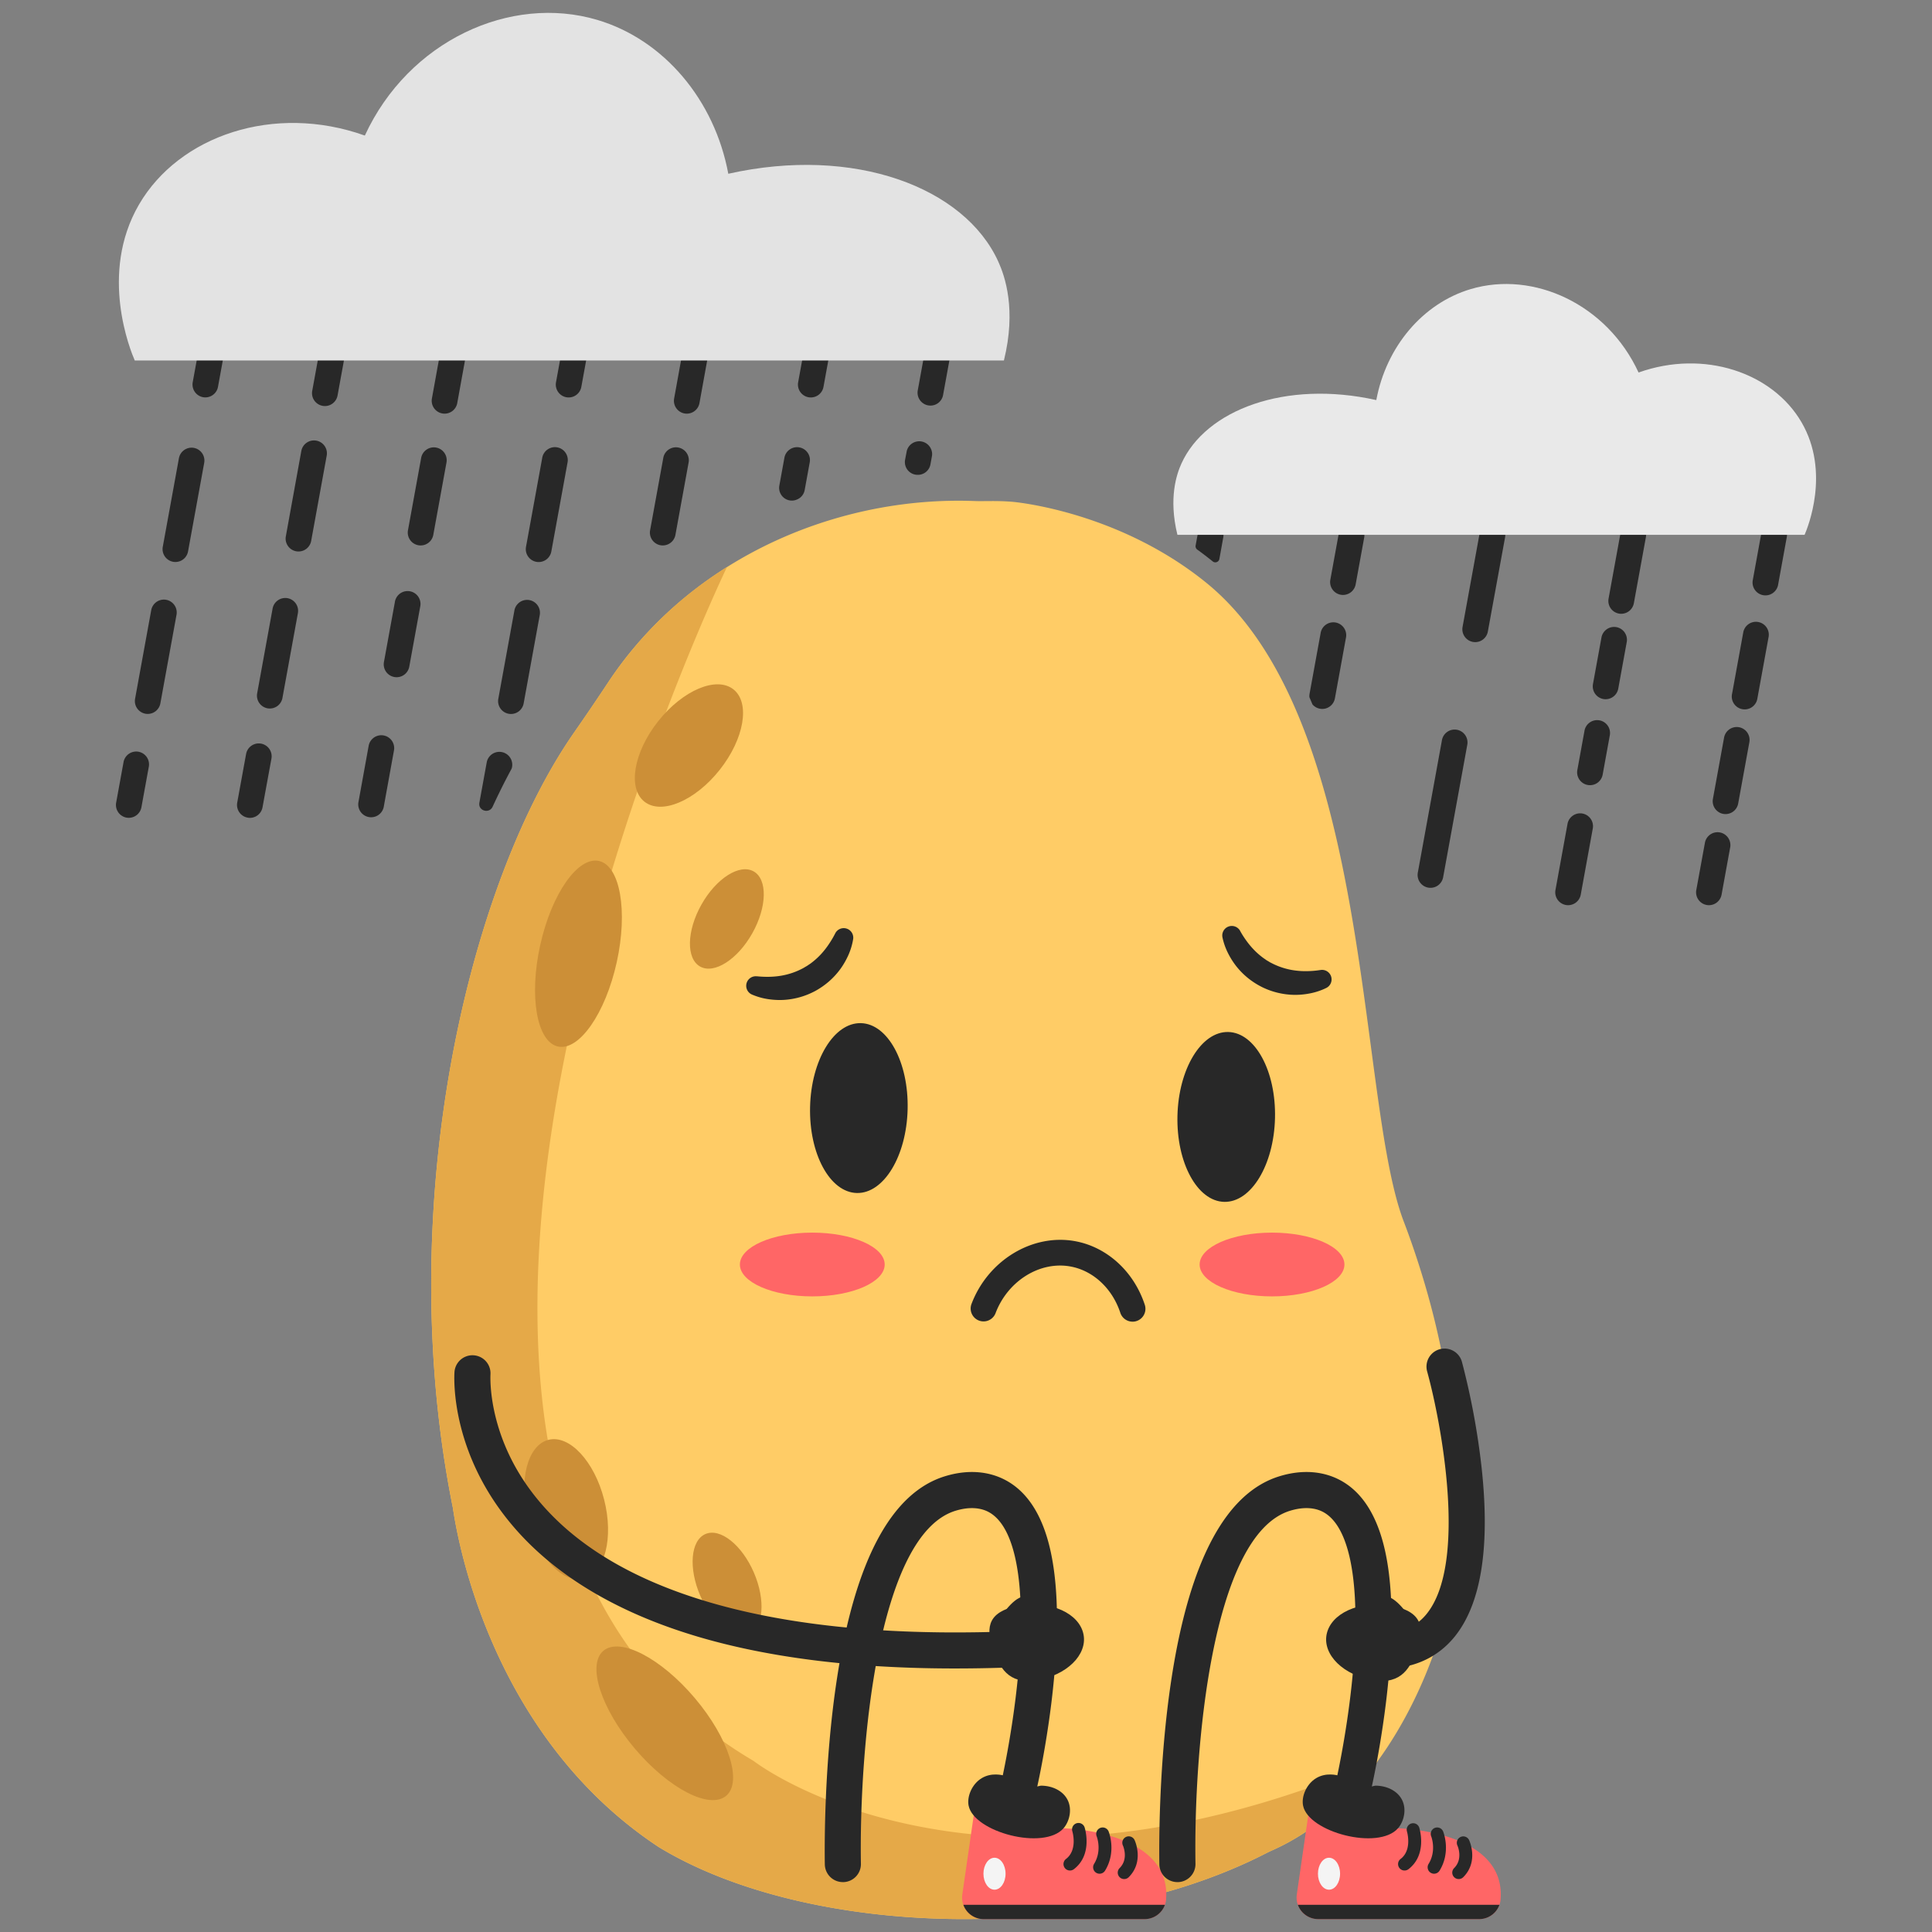 <?xml version="1.0" encoding="UTF-8" standalone="no"?>
<svg
   id="Layer_1"
   data-name="Layer 1"
   viewBox="0 0 1500 1500"
   version="1.1"
   sodipodi:docname="PotatoSad.svg"
   inkscape:version="1.3 (0e150ed6c4, 2023-07-21)"
   xmlns:inkscape="http://www.inkscape.org/namespaces/inkscape"
   xmlns:sodipodi="http://sodipodi.sourceforge.net/DTD/sodipodi-0.dtd"
   xmlns="http://www.w3.org/2000/svg"
   xmlns:svg="http://www.w3.org/2000/svg">
  <rect x="0" y="0" width="1500" height="1500" fill="#808080" stroke="none"/>
  <sodipodi:namedview
     id="namedview68"
     pagecolor="#ffffff"
     bordercolor="#000000"
     borderopacity="0.25"
     inkscape:showpageshadow="2"
     inkscape:pageopacity="0.0"
     inkscape:pagecheckerboard="0"
     inkscape:deskcolor="#d1d1d1"
     inkscape:zoom="0.39466667"
     inkscape:cx="748.73311"
     inkscape:cy="750"
     inkscape:window-width="1920"
     inkscape:window-height="1010"
     inkscape:window-x="1913"
     inkscape:window-y="286"
     inkscape:window-maximized="1"
     inkscape:current-layer="Layer_1" />
  <defs
     id="defs1">
    <style
       id="style1">.cls-1{fill:#fc6;}.cls-2{fill:#e5a948;}.cls-3{fill:#cc8f37;}.cls-4{fill:#f66;}.cls-5{fill:#282828;}.cls-6{fill:#f4f4f4;}</style>
  </defs>
  <path
     class="cls-1"
     d="M1132.18,1178c-.31,6.34-.57,12.67-.74,19-1.13,43.07-21,114.31-61.83,170.35-21.29,29.18-48.28,54.24-81.3,69-1.82.81-3.61,1.65-5.37,2.56-142.11,72.88-357.41,64.63-471.53-4.87-134.61-88.89-157.63-249.15-159.82-263.44-18-89.3-20.56-180.7-12.3-266.19q2.1-21.67,5.1-42.8c17.14-121.18,55.56-226.92,101-292.37.11-.18.23-.35.35-.52q13.53-19.38,26.55-39.08c24.38-36.86,56.18-66.76,92.18-89.38C622.12,404,690.6,386.49,756.6,389c7.47.29,16.8-.42,29.34.59,0,0,81.07,6.55,150.47,62.75,39,31.58,65.14,80.22,83.6,135.41,28.43,85,38.64,185.54,49.6,263.33,2.26,16.09,4.55,31.21,7.05,45,3.74,20.69,7.93,38.43,13.12,52.09,1.38,3.63,8.77,22.68,16.57,49.24a625.84,625.84,0,0,1,15.17,63.67C1127.58,1094,1134.47,1131.49,1132.18,1178Z"
     id="path1" />
  <path
     class="cls-2"
     d="M1069.6,1367.32c-21.28,29.18-48.27,54.24-81.3,69q-2.71,1.22-5.36,2.56c-142.11,72.87-357.41,64.63-471.53-4.87-134.61-88.89-157.63-249.15-159.81-263.44-47.33-234.71,12.07-484.07,94.11-601.87q13.5-19.39,26.54-39.09a303.3,303.3,0,0,1,92.19-89.38s-344.56,712.78,20.73,927C585.17,1367.32,756.71,1500.79,1069.6,1367.32Z"
     id="path2" />
  <ellipse
     class="cls-3"
     cx="516.09"
     cy="1338.05"
     rx="30.44"
     ry="73.76"
     transform="translate(-742.55 650.62) rotate(-40.27)"
     id="ellipse2" />
  <ellipse
     class="cls-3"
     cx="564.43"
     cy="1230.01"
     rx="22.67"
     ry="42.38"
     transform="translate(-441.53 324.72) rotate(-23.37)"
     id="ellipse3" />
  <ellipse
     class="cls-3"
     cx="439.47"
     cy="1171.85"
     rx="30.44"
     ry="55.63"
     transform="translate(-275.75 144.8) rotate(-14.3)"
     id="ellipse4" />
  <ellipse
     class="cls-3"
     cx="449.09"
     cy="740.42"
     rx="73.76"
     ry="30.44"
     transform="translate(-370.71 1019.38) rotate(-77.55)"
     id="ellipse5" />
  <ellipse
     class="cls-3"
     cx="564.33"
     cy="713.42"
     rx="42.38"
     ry="22.67"
     transform="translate(-334.12 855.69) rotate(-60.65)"
     id="ellipse6" />
  <ellipse
     class="cls-3"
     cx="534.89"
     cy="578.77"
     rx="55.63"
     ry="30.44"
     transform="translate(-250.95 638.24) rotate(-51.58)"
     id="ellipse7" />
  <ellipse
     class="cls-4"
     cx="630.66"
     cy="981.76"
     rx="56.21"
     ry="24.75"
     id="ellipse8" />
  <ellipse
     class="cls-4"
     cx="987.6"
     cy="981.76"
     rx="56.21"
     ry="24.75"
     id="ellipse9" />
  <path
     class="cls-4"
     d="M905.33,1474.81a15.94,15.94,0,0,1-.86,4.06A16.79,16.79,0,0,1,888.63,1490H763.74a16.76,16.76,0,0,1-16.6-19.18L756,1409.5l69.71,10S909.68,1421.19,905.33,1474.81Z"
     id="path9" />
  <path
     class="cls-5"
     d="M780.32,1378.77s10.83,12.29,27.81,7.61c9.3,0,17.36,4.26,20.78,11.12,3.74,7.49,1.31,16.84-3.22,22-15.31,17.33-69.42,3-73.65-17.54-1.44-7,2.5-16.79,10.14-21.39S778.11,1378.13,780.32,1378.77Z"
     id="path10" />
  <path
     class="cls-5"
     d="M904.47,1478.87A16.79,16.79,0,0,1,888.63,1490H763.74a16.77,16.77,0,0,1-15.8-11.13Z"
     id="path11" />
  <path
     class="cls-5"
     d="M830.75,1452.26a5,5,0,0,1-3.06-9c9.2-7.07,4.93-21.27,4.88-21.41a5,5,0,0,1,9.54-3c.27.86,6.46,21-8.32,32.36A5,5,0,0,1,830.75,1452.26Z"
     id="path12" />
  <path
     class="cls-5"
     d="M853.69,1454.75a5,5,0,0,1-4.26-7.61c6.32-10.31,2.17-21.05,2-21.51a5,5,0,0,1,9.26-3.77c.26.64,6.3,15.78-2.72,30.5A5,5,0,0,1,853.69,1454.75Z"
     id="path13" />
  <path
     class="cls-5"
     d="M872.82,1458.9a5,5,0,0,1-3.54-8.54c7.2-7.2,2.6-17.38,2.56-17.48a5,5,0,1,1,9.07-4.21c.31.68,7.53,16.67-4.56,28.76A5,5,0,0,1,872.82,1458.9Z"
     id="path14" />
  <ellipse
     class="cls-6"
     cx="772.13"
     cy="1454.75"
     rx="8.59"
     ry="12.41"
     id="ellipse14" />
  <path
     class="cls-5"
     d="M654.39,1461.26a14,14,0,0,1-14-13.77c-.21-12.52-.72-78.37,9.5-144.7,14.09-91.37,42.33-144.09,84-156.7,20.49-6.21,35.67-2.31,44.79,2.06,18.28,8.74,30.73,27.65,37,56.19,4.53,20.66,6,46.85,4.23,77.87-3,54.14-14.51,104.61-15,106.73a14,14,0,1,1-27.29-6.27c.11-.49,11.43-50.23,14.32-102,3.33-59.74-5.67-97.83-25.35-107.24-4.66-2.23-12.7-4.12-24.6-.52-61.47,18.62-75,187.46-73.58,274.14a14,14,0,0,1-13.76,14.23Z"
     id="path15" />
  <path
     class="cls-4"
     d="M1165.05,1474.81a15.53,15.53,0,0,1-.87,4.06,16.76,16.76,0,0,1-15.83,11.13h-124.9a16.76,16.76,0,0,1-16.6-19.18l8.85-61.32,69.7,10S1169.4,1421.19,1165.05,1474.81Z"
     id="path16" />
  <path
     class="cls-5"
     d="M1040,1378.77s10.83,12.29,27.81,7.61c9.3,0,17.35,4.26,20.78,11.12,3.73,7.49,1.3,16.84-3.22,22-15.32,17.33-69.42,3-73.65-17.54-1.45-7,2.49-16.79,10.13-21.39S1037.83,1378.13,1040,1378.77Z"
     id="path17" />
  <path
     class="cls-5"
     d="M1164.18,1478.87a16.76,16.76,0,0,1-15.83,11.13h-124.9a16.79,16.79,0,0,1-15.8-11.13Z"
     id="path18" />
  <path
     class="cls-5"
     d="M1090.46,1452.26a5,5,0,0,1-3-9c9.19-7.07,4.92-21.27,4.88-21.41a5,5,0,0,1,9.53-3c.27.86,6.47,21-8.31,32.36A5.05,5.05,0,0,1,1090.46,1452.26Z"
     id="path19" />
  <path
     class="cls-5"
     d="M1113.4,1454.75a5,5,0,0,1-4.25-7.61c6.32-10.31,2.17-21.05,2-21.51a5,5,0,0,1,9.26-3.77c.26.64,6.3,15.78-2.73,30.5A5,5,0,0,1,1113.4,1454.75Z"
     id="path20" />
  <path
     class="cls-5"
     d="M1132.53,1458.9a5,5,0,0,1-3.53-8.54c7.1-7.1,2.73-17.08,2.54-17.5a5,5,0,0,1,9.08-4.19c.32.68,7.54,16.67-4.55,28.76A5,5,0,0,1,1132.53,1458.9Z"
     id="path21" />
  <ellipse
     class="cls-6"
     cx="1031.84"
     cy="1454.75"
     rx="8.59"
     ry="12.41"
     id="ellipse21" />
  <path
     class="cls-5"
     d="M914.11,1461.26a14,14,0,0,1-14-13.77c-.2-12.52-.72-78.36,9.51-144.7,14.08-91.37,42.33-144.09,84-156.7,20.5-6.21,35.67-2.31,44.8,2.06,18.28,8.74,30.72,27.65,37,56.19,4.54,20.66,6,46.85,4.23,77.87-3,54.14-14.5,104.61-15,106.73a14,14,0,1,1-27.29-6.27c.12-.49,11.44-50.23,14.33-102,3.33-59.74-5.68-97.83-25.36-107.24-4.65-2.23-12.69-4.13-24.59-.52-61.48,18.62-75,187.46-73.58,274.14a14,14,0,0,1-13.77,14.23Z"
     id="path22" />
  <path
     class="cls-5"
     d="M741.08,1295.39c-78.31,0-146.07-8.54-202-25.5-55.66-16.88-100-42.18-131.87-75.18-59-61.19-54.55-127.1-54.32-129.87a14,14,0,0,1,27.91,2.16c0,.34-.89,14.59,4.45,35,7.17,27.31,21.54,52.19,42.72,73.94,64.88,66.63,190.28,97.89,362.64,90.39a14,14,0,1,1,1.22,28Q765.8,1295.4,741.08,1295.39Z"
     id="path23" />
  <path
     class="cls-5"
     d="M1074.49,1295.55c-1.88,0-3.79-.06-5.73-.17a14,14,0,0,1,1.68-28c16.42,1,28.58-3.69,37.18-14.31,32.09-39.65,11.18-149.36.41-188.29a14,14,0,0,1,27-7.48,573.53,573.53,0,0,1,15.31,82.39c6.66,61.51-.38,105.58-20.94,131C1116.2,1287,1097.3,1295.55,1074.49,1295.55Z"
     id="path24" />
  <path
     class="cls-5"
     d="M1062.7,1303.83c-23.19-5.28-37.48-22.23-31.9-37.86s28.89-24,52.08-18.75,22.46,18.81,16.89,34.44S1085.89,1309.1,1062.7,1303.83Z"
     id="path25" />
  <path
     class="cls-5"
     d="M1080.43,1273.57c-8.27-14-11.46-28.76-7.13-32.91s14.54,3.86,22.81,17.88,6.11,19.68,1.78,23.83S1088.7,1287.6,1080.43,1273.57Z"
     id="path26" />
  <path
     class="cls-5"
     d="M808.51,1303.83c23.19-5.28,37.47-22.23,31.9-37.86s-28.89-24-52.09-18.75-22.45,18.81-16.88,34.44S785.32,1309.1,808.51,1303.83Z"
     id="path27" />
  <path
     class="cls-5"
     d="M790.78,1273.57c8.27-14,11.46-28.76,7.13-32.91s-14.55,3.86-22.82,17.88-6.11,19.68-1.78,23.83S782.51,1287.6,790.78,1273.57Z"
     id="path28" />
  <path
     class="cls-5"
     d="M879.31,1026.13a10,10,0,0,1-9.5-6.87c-6.2-18.84-20.93-32.59-38.42-35.91-23.89-4.52-49,11.08-58.48,36.29a10,10,0,0,1-18.73-7c12.82-34.2,47.62-55.23,80.93-48.92,24.64,4.67,45.22,23.56,53.7,49.3a10,10,0,0,1-9.5,13.13Z"
     id="path29" />
  <ellipse
     class="cls-5"
     cx="952.08"
     cy="867.21"
     rx="65.96"
     ry="37.88"
     transform="translate(62.15 1798.1) rotate(-88.62)"
     id="ellipse29" />
  <ellipse
     class="cls-5"
     cx="666.83"
     cy="860.33"
     rx="65.96"
     ry="37.88"
     transform="translate(-209.33 1506.22) rotate(-88.62)"
     id="ellipse30" />
  <path
     class="cls-5"
     d="M963,723.07a76.06,76.06,0,0,0,5.16,7.95,64.06,64.06,0,0,0,6.08,7.09,56.59,56.59,0,0,0,6.92,5.89c.63.41,1.24.85,1.85,1.29s1.29.77,1.93,1.16l.95.6,1,.52,2,1a55.22,55.22,0,0,0,17.3,5,62.61,62.61,0,0,0,9.32.42,74.23,74.23,0,0,0,9.44-.84l.43-.06a7.4,7.4,0,0,1,4.37,13.94,50.3,50.3,0,0,1-12,4.1,59.75,59.75,0,0,1-12.63,1.28,58.87,58.87,0,0,1-25-5.91,60.64,60.64,0,0,1-10.95-6.94,58.7,58.7,0,0,1-9.12-9.12,60.72,60.72,0,0,1-6.78-10.73,50.22,50.22,0,0,1-4.16-11.95,7.4,7.4,0,0,1,13.66-5.16Z"
     id="path30" />
  <path
     class="cls-5"
     d="M662.39,729.07a50.16,50.16,0,0,1-3.57,12.13,61,61,0,0,1-6.26,11,59.29,59.29,0,0,1-8.67,9.54,61.59,61.59,0,0,1-10.6,7.47,59,59,0,0,1-24.71,7.11,60.25,60.25,0,0,1-12.68-.67,50.64,50.64,0,0,1-12.15-3.52,7.4,7.4,0,0,1,3.68-14.13l.45,0a76.52,76.52,0,0,0,9.47.38,63,63,0,0,0,9.28-.87,55.53,55.53,0,0,0,17-5.87l1.94-1.15c.32-.19.65-.37,1-.57l.93-.64c.61-.42,1.25-.81,1.86-1.25s1.18-.93,1.79-1.38a57.09,57.09,0,0,0,6.63-6.22,64,64,0,0,0,5.73-7.36A76.53,76.53,0,0,0,648.3,725l.2-.39a7.4,7.4,0,0,1,13.89,4.49Z"
     id="path31" />
  <path
     class="cls-5"
     d="M394.93,554.17a10.12,10.12,0,0,0,1.8.16,10,10,0,0,0,9.83-8.2l12.54-68.81a10,10,0,0,0-19.67-3.59l-12.54,68.81A10,10,0,0,0,394.93,554.17Z"
     id="path32" />
  <path
     class="cls-5"
     d="M439.72,308.42a10.12,10.12,0,0,0,1.8.16,10,10,0,0,0,9.82-8.2l5.75-31.52a10,10,0,0,0-19.67-3.58l-5.74,31.52A10,10,0,0,0,439.72,308.42Z"
     id="path33" />
  <path
     class="cls-5"
     d="M416.43,436.21a10.12,10.12,0,0,0,1.8.16,10,10,0,0,0,9.82-8.2l12.54-68.81a10,10,0,1,0-19.66-3.58l-12.54,68.8A10,10,0,0,0,416.43,436.21Z"
     id="path34" />
  <path
     class="cls-5"
     d="M512.78,423.32a10.12,10.12,0,0,0,1.8.16,10,10,0,0,0,9.82-8.2l10.17-55.8a10,10,0,1,0-19.66-3.58l-10.17,55.8A10,10,0,0,0,512.78,423.32Z"
     id="path35" />
  <path
     class="cls-5"
     d="M531.43,321a10,10,0,0,0,11.62-8l8-44.13a10,10,0,1,0-19.66-3.58l-8,44.12A10,10,0,0,0,531.43,321Z"
     id="path36" />
  <path
     class="cls-5"
     d="M107.55,583.65a10,10,0,0,0-11.62,8l-5.75,31.52a10,10,0,0,0,8,11.62,10.12,10.12,0,0,0,1.8.16,10,10,0,0,0,9.82-8.2l5.75-31.52A10,10,0,0,0,107.55,583.65Z"
     id="path37" />
  <path
     class="cls-5"
     d="M618.3,388a9.87,9.87,0,0,0,6.46-7.56l3.84-21.06a10,10,0,1,0-19.66-3.58L605.08,377a9.88,9.88,0,0,0,13,11.1Z"
     id="path38" />
  <path
     class="cls-5"
     d="M324.78,423.32a10,10,0,0,0,11.62-8l10.17-55.8a10,10,0,1,0-19.66-3.58l-10.17,55.8A10,10,0,0,0,324.78,423.32Z"
     id="path39" />
  <path
     class="cls-5"
     d="M382.45,626.37q7-15.18,14.52-29.1a5.43,5.43,0,0,0,.55-1.57l.08-.43a10,10,0,0,0-19.67-3.58l-5.74,31.52,0,.14C371.14,629.51,379.83,632,382.45,626.37Z"
     id="path40" />
  <path
     class="cls-5"
     d="M343.42,321a10.12,10.12,0,0,0,1.8.16A10,10,0,0,0,355,313l8-44.13a10,10,0,0,0-19.67-3.58l-8,44.12A10,10,0,0,0,343.42,321Z"
     id="path41" />
  <path
     class="cls-5"
     d="M1040.91,461.75a10.12,10.12,0,0,0,1.8.16,10,10,0,0,0,9.82-8.2l6.69-36.68a10,10,0,0,0-19.66-3.58l-6.69,36.67A10,10,0,0,0,1040.91,461.75Z"
     id="path42" />
  <path
     class="cls-5"
     d="M1019,546.91a10,10,0,0,0,5.79,3.33,10.17,10.17,0,0,0,1.81.17,10,10,0,0,0,9.82-8.21l8.68-47.65a10,10,0,0,0-19.66-3.58l-8.69,47.65a10.2,10.2,0,0,0-.11,2.75C1017.43,543.2,1018.21,545,1019,546.91Z"
     id="path43" />
  <path
     class="cls-5"
     d="M1108.82,689.14a10,10,0,0,0,11.62-8l18.72-102.69a10,10,0,1,0-19.67-3.59l-18.71,102.69A10,10,0,0,0,1108.82,689.14Z"
     id="path44" />
  <path
     class="cls-5"
     d="M713.3,368.64a9.9,9.9,0,0,0,9.09-8.09l1.24-6.82A10,10,0,0,0,704,350.15L702.71,357a9.89,9.89,0,0,0,10.39,11.64Z"
     id="path45" />
  <path
     class="cls-5"
     d="M941.55,435.88l0,0a3.21,3.21,0,0,0,5.18-1.9l3-16.65a10.23,10.23,0,0,0-7.32-11.82,10,10,0,0,0-12.28,7.9l-1.85,10.14a3.17,3.17,0,0,0,1.27,3.15Q935.62,431.09,941.55,435.88Z"
     id="path46" />
  <path
     class="cls-5"
     d="M627.72,308.42a10.15,10.15,0,0,0,1.81.16,10,10,0,0,0,9.82-8.2l5.74-31.51a10,10,0,1,0-19.66-3.59l-5.75,31.52A10,10,0,0,0,627.72,308.42Z"
     id="path47" />
  <path
     class="cls-5"
     d="M720.58,314.72a9.94,9.94,0,0,0,11.62-8l6.89-37.82a10,10,0,1,0-19.66-3.58l-6.89,37.82A10,10,0,0,0,720.58,314.72Z"
     id="path48" />
  <path
     class="cls-5"
     d="M1335.32,646.3a10,10,0,0,0-11.62,8L1317,691a10,10,0,0,0,8,11.62,10.17,10.17,0,0,0,1.81.17,10,10,0,0,0,9.82-8.21l6.68-36.67A10,10,0,0,0,1335.32,646.3Z"
     id="path49" />
  <path
     class="cls-5"
     d="M1241.83,559.27a10,10,0,0,0-11.62,8l-5.49,30.15a10,10,0,1,0,19.66,3.58l5.49-30.15A10,10,0,0,0,1241.83,559.27Z"
     id="path50" />
  <path
     class="cls-5"
     d="M129.05,465.69a10,10,0,0,0-11.63,8l-12.54,68.81a10,10,0,0,0,8,11.63,10.15,10.15,0,0,0,1.81.16,10,10,0,0,0,9.82-8.2l12.54-68.81A10,10,0,0,0,129.05,465.69Z"
     id="path51" />
  <path
     class="cls-5"
     d="M1255,486.91a10,10,0,0,0-11.62,8l-6.6,36.18a10,10,0,0,0,8,11.62,10.15,10.15,0,0,0,1.81.16,10,10,0,0,0,9.82-8.2l6.59-36.18A10,10,0,0,0,1255,486.91Z"
     id="path52" />
  <path
     class="cls-5"
     d="M1228.64,631.63a10,10,0,0,0-11.62,8L1207.66,691a10,10,0,0,0,8,11.62,10.17,10.17,0,0,0,1.81.17,10,10,0,0,0,9.82-8.21l9.35-51.34A10,10,0,0,0,1228.64,631.63Z"
     id="path53" />
  <path
     class="cls-5"
     d="M1365.1,482.93a10,10,0,0,0-11.63,8l-8.68,47.65a10,10,0,1,0,19.66,3.58l8.69-47.65A10,10,0,0,0,1365.1,482.93Z"
     id="path54" />
  <path
     class="cls-5"
     d="M1350.21,564.62a10,10,0,0,0-11.63,8l-8.68,47.65a10,10,0,0,0,8,11.62,10.12,10.12,0,0,0,1.8.16,10,10,0,0,0,9.82-8.2l8.69-47.65A10,10,0,0,0,1350.21,564.62Z"
     id="path55" />
  <path
     class="cls-5"
     d="M1379.22,405.41a10,10,0,0,0-11.62,8l-6.68,36.67a10,10,0,1,0,19.66,3.59l6.68-36.68A10,10,0,0,0,1379.22,405.41Z"
     id="path56" />
  <path
     class="cls-5"
     d="M1160.53,405.41a10,10,0,0,0-11.63,8l-13.37,73.35a10,10,0,0,0,8,11.62,10.17,10.17,0,0,0,1.81.17,10,10,0,0,0,9.82-8.21L1168.57,417A10,10,0,0,0,1160.53,405.41Z"
     id="path57" />
  <path
     class="cls-5"
     d="M1269.88,405.41a10,10,0,0,0-11.63,8l-9.36,51.34a10,10,0,0,0,8,11.63,10.15,10.15,0,0,0,1.81.16,10,10,0,0,0,9.82-8.2l9.36-51.35A10,10,0,0,0,1269.88,405.41Z"
     id="path58" />
  <path
     class="cls-5"
     d="M202.7,577.35a10,10,0,0,0-11.62,8l-6.9,37.82a10,10,0,0,0,8,11.62A10.15,10.15,0,0,0,194,635a10,10,0,0,0,9.82-8.2L210.74,589A10,10,0,0,0,202.7,577.35Z"
     id="path59" />
  <path
     class="cls-5"
     d="M317.76,517.57l8.47-46.49a10,10,0,1,0-19.66-3.59L298.09,514a10,10,0,0,0,8,11.62,10.17,10.17,0,0,0,1.81.17A10,10,0,0,0,317.76,517.57Z"
     id="path60" />
  <path
     class="cls-5"
     d="M223.28,464.43a10,10,0,0,0-11.62,8l-12,65.87a10,10,0,0,0,8,11.62,10.17,10.17,0,0,0,1.81.17,10,10,0,0,0,9.82-8.21l12-65.86A10,10,0,0,0,223.28,464.43Z"
     id="path61" />
  <path
     class="cls-5"
     d="M150.55,347.74a10,10,0,0,0-11.63,8l-12.54,68.8a10,10,0,0,0,8,11.63,10.12,10.12,0,0,0,1.8.16,10,10,0,0,0,9.82-8.2l12.55-68.81A10,10,0,0,0,150.55,347.74Z"
     id="path62" />
  <path
     class="cls-5"
     d="M167,257.24a10,10,0,0,0-11.62,8l-5.75,31.52a10,10,0,0,0,8,11.62,10.12,10.12,0,0,0,1.8.16,10,10,0,0,0,9.82-8.2l5.75-31.51A10,10,0,0,0,167,257.24Z"
     id="path63" />
  <path
     class="cls-5"
     d="M297.85,571a10,10,0,0,0-11.62,8l-8,44.13a10,10,0,0,0,19.66,3.58l8-44.12A10,10,0,0,0,297.85,571Z"
     id="path64" />
  <path
     class="cls-5"
     d="M261,257.24a10,10,0,0,0-11.62,8l-6.89,37.82a10,10,0,1,0,19.66,3.58l6.89-37.82A10,10,0,0,0,261,257.24Z"
     id="path65" />
  <path
     class="cls-5"
     d="M245.57,342.11a10,10,0,0,0-11.62,8L222,416a10,10,0,1,0,19.66,3.59l12-65.87A10,10,0,0,0,245.57,342.11Z"
     id="path66" />
  <path
     class="cls-6"
     d="M104.63,279.89h674.8c9.76-39.47.86-65.24-4.28-76.61C749,145.42,663.3,113,565.45,134.91c-10.66-57.33-50-104.08-101.67-119.45C396.2-4.61,317.13,31.81,283.26,105.25c-70.51-25.15-144.24.1-175.34,53.55C76.65,212.54,101.44,272.52,104.63,279.89Z"
     id="path67"
     style="fill:#e3e3e3;fill-opacity:1" />
  <path
     class="cls-6"
     d="M1401.08,415.24H914.15c-7-28.48-.63-47.08,3.08-55.28,18.87-41.75,80.71-65.12,151.33-49.34,7.69-41.36,36-75.1,73.36-86.19,48.76-14.48,105.82,11.8,130.26,64.79,50.88-18.14,104.09.08,126.53,38.64C1421.27,366.64,1403.38,409.92,1401.08,415.24Z"
     id="path68"
     style="fill:#e9e9e9;fill-opacity:1" />
</svg>
